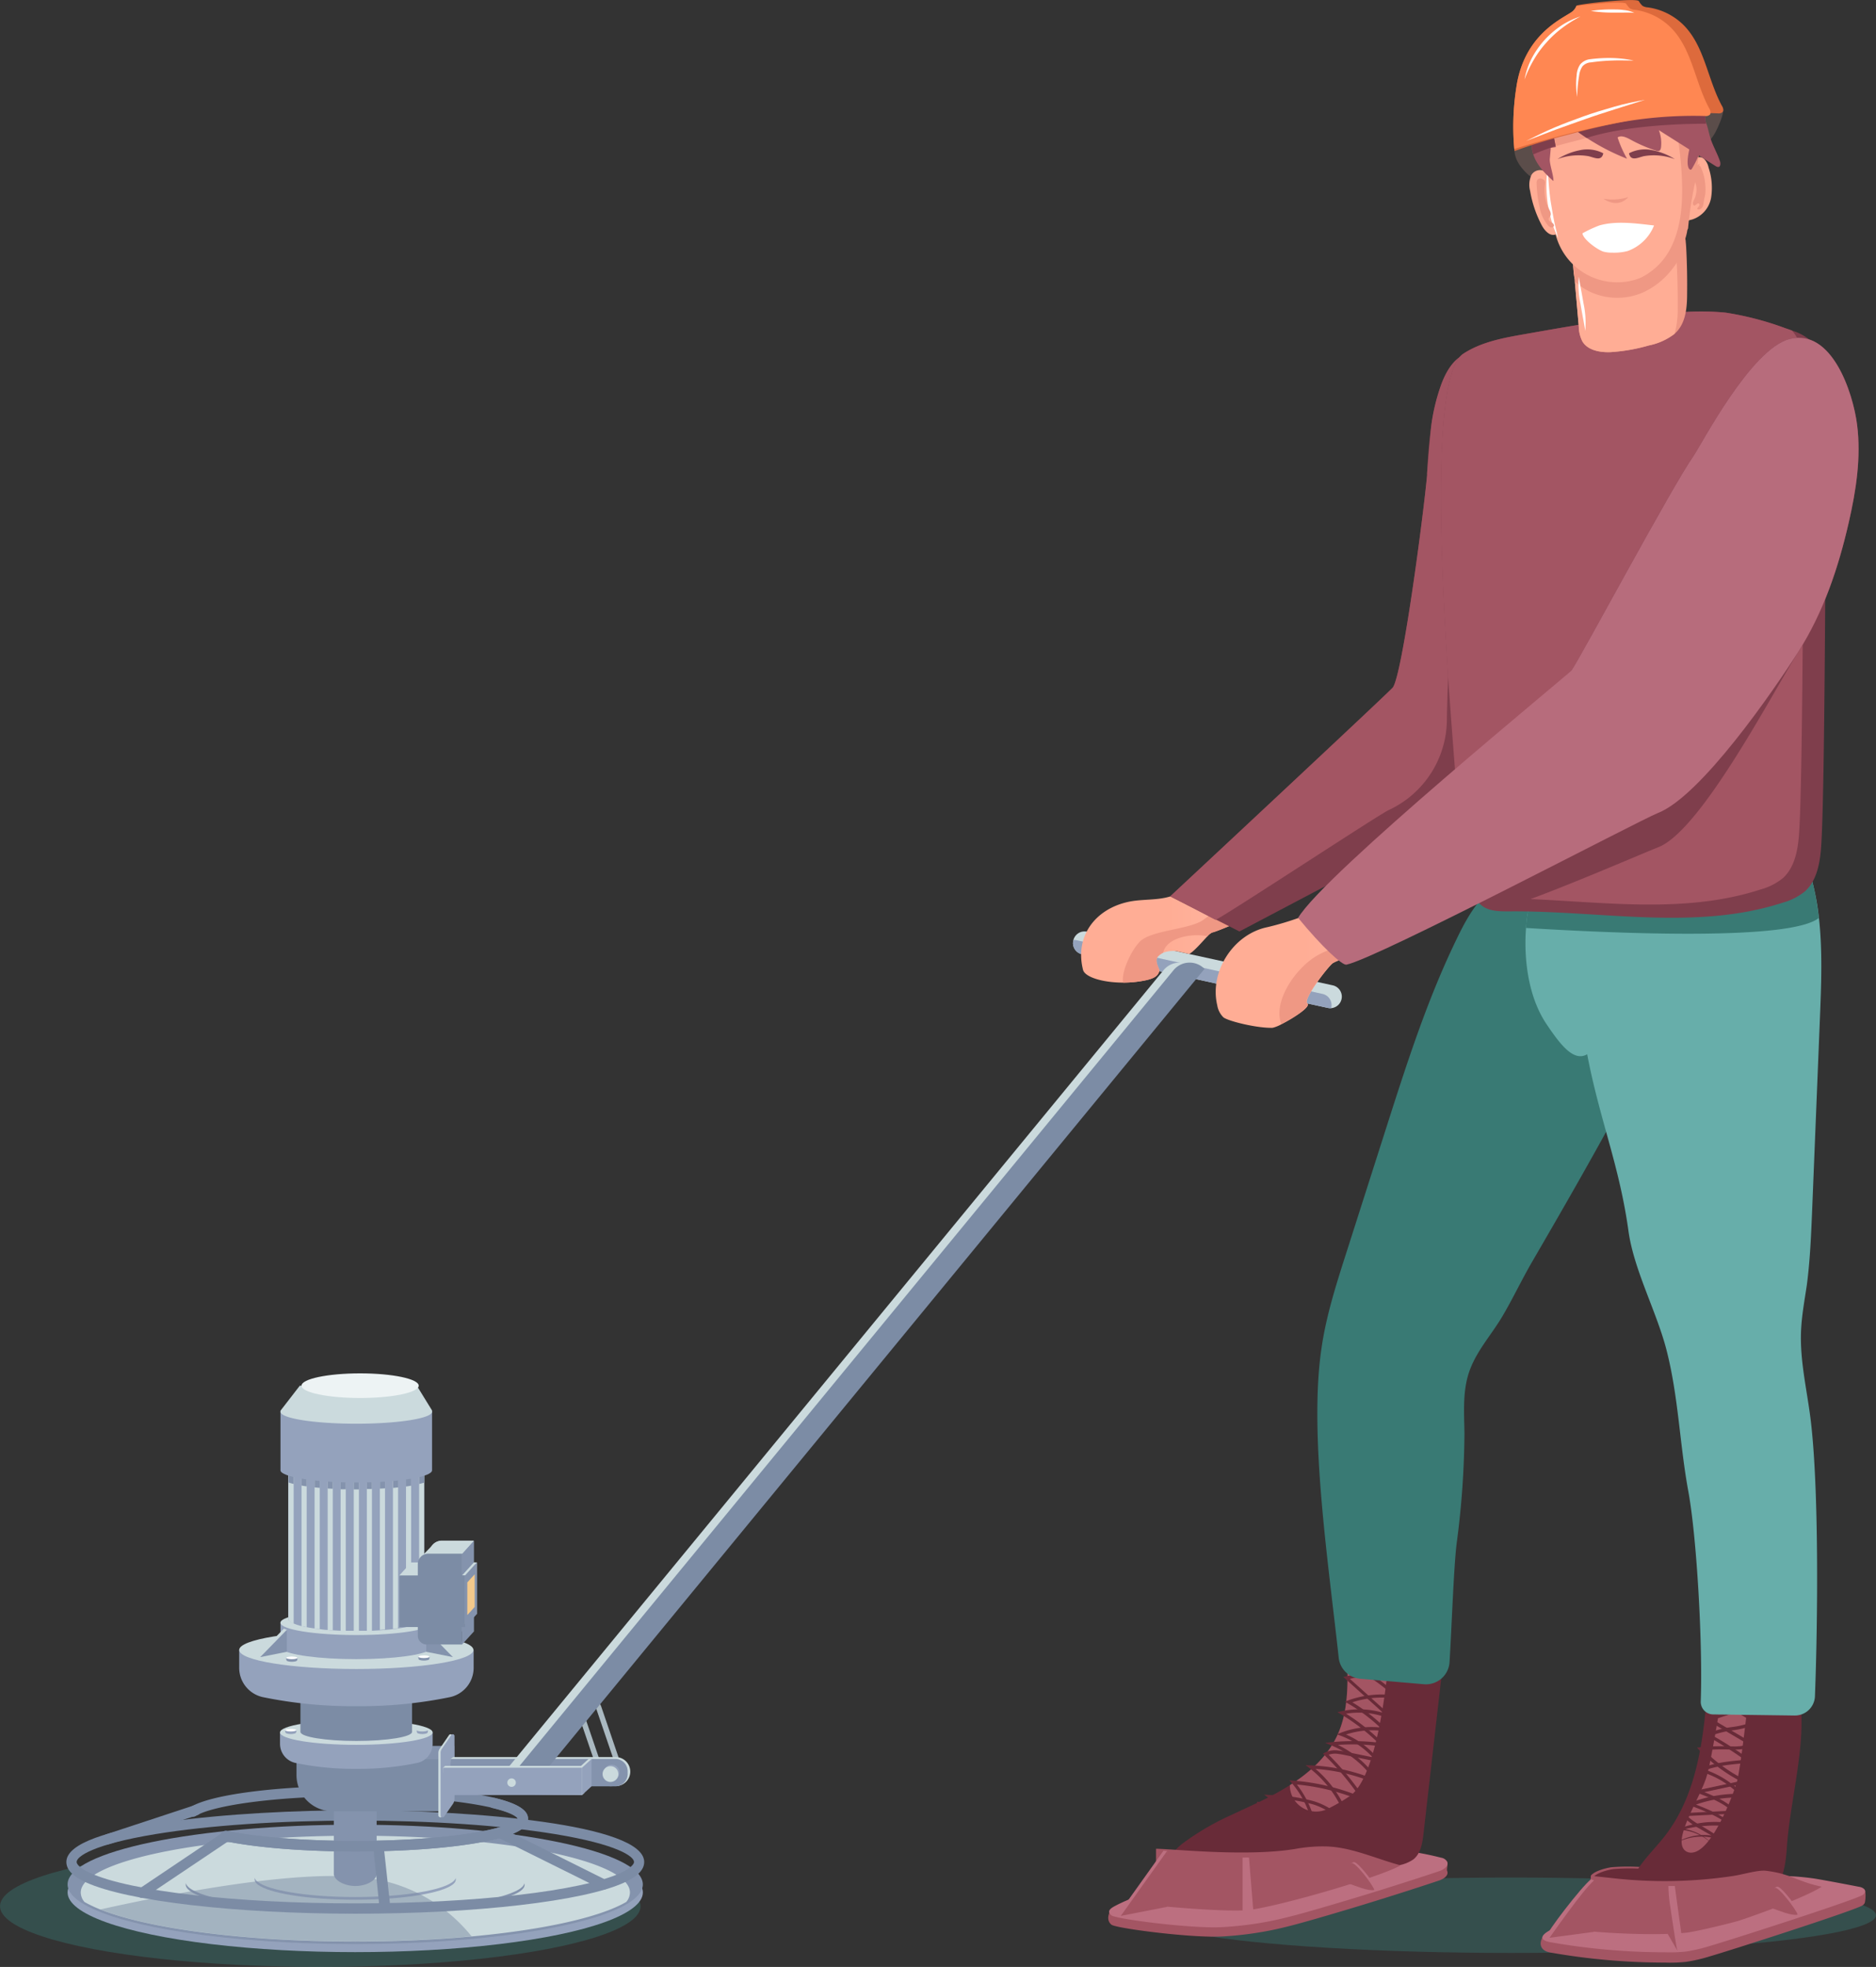 <?xml version="1.0" encoding="UTF-8"?> <svg xmlns="http://www.w3.org/2000/svg" xmlns:xlink="http://www.w3.org/1999/xlink" viewBox="0 0 396.08 415.24"><rect x="0" y="0" width="396.08" height="415.24" fill="#333333" stroke="none"/> <defs> <style>.cls-1{fill:#cbdadd;}.cls-2{fill:#94a2bc;}.cls-3{fill:url(#linear-gradient);}.cls-4{fill:#ef9884;}.cls-5{fill:#7f3e4c;}.cls-6{fill:#a35563;}.cls-10,.cls-7{fill:#397a74;}.cls-7{opacity:0.4;}.cls-8{fill:#bc6f80;}.cls-9{fill:#682b38;}.cls-11{fill:#67aeaa;}.cls-12{fill:#5b4d4a;}.cls-13{fill:#ffad95;}.cls-14{fill:#fff;}.cls-15{fill:#dd6a3c;}.cls-16{fill:#ff8752;}.cls-17{fill:url(#linear-gradient-2);}.cls-18{fill:#b76c7c;}.cls-19{fill:#8493ad;}.cls-20,.cls-21{fill:#7c8ca5;}.cls-20{opacity:0.5;}.cls-22{fill:#edf3f4;}.cls-23{fill:#f3c98b;}.cls-24{fill:none;stroke:#aab9c1;stroke-miterlimit:10;stroke-width:1.14px;}</style> <linearGradient id="linear-gradient" x1="-4549.77" y1="177.69" x2="-4469.52" y2="177.69" gradientTransform="matrix(-1, 0, 0, 1, -4241.26, 0)" gradientUnits="userSpaceOnUse"> <stop offset="0.09" stop-color="#ffc9bd"></stop> <stop offset="0.77" stop-color="#ffad95"></stop> </linearGradient> <linearGradient id="linear-gradient-2" x1="-4578.94" y1="185.14" x2="-4497.9" y2="185.14" xlink:href="#linear-gradient"></linearGradient> </defs> <g id="Layer_2" data-name="Layer 2"> <g id="Layer_1-2" data-name="Layer 1"> <path class="cls-1" d="M226.54,199.08a2.43,2.43,0,0,0,1.92,2.38l51.88,11.32a2.29,2.29,0,0,0,.73.05,2.44,2.44,0,0,0,2.17-1.91,2.39,2.39,0,0,0,.06-.53,2.45,2.45,0,0,0-1.92-2.38L229.5,196.69a2.42,2.42,0,0,0-2.87,1.76.45.45,0,0,0,0,.11A2.37,2.37,0,0,0,226.54,199.08Z"></path> <path class="cls-2" d="M226.54,199.08a2.43,2.43,0,0,0,1.92,2.38l51.88,11.32a2.29,2.29,0,0,0,.73.05l0-.11a2.37,2.37,0,0,0,.06-.52,2.43,2.43,0,0,0-1.92-2.38L227.35,198.5a2.21,2.21,0,0,0-.72-.05.45.45,0,0,0,0,.11A2.37,2.37,0,0,0,226.54,199.08Z"></path> <path class="cls-3" d="M228.66,204.74c.38,1.52,4.1,2.7,8.47,2.7a23.38,23.38,0,0,0,4.52-.44c2.32-.46,2.84-1.12,3.13-2,.13-.41-1.22-2.16-.25-3.12a3.6,3.6,0,0,1,1.05-.75,5.79,5.79,0,0,1,3.06-.28l2.44.54c1.08-.59,2.74-2.58,3.84-3.72a3.14,3.14,0,0,1,1-.81c2-.36,23.8-10.14,39.13-17.68,6-2.94,11-5.54,13.47-7.11-1.86-9.32-8.36-16.93-14.62-24.08-1.12-1.28-18.9,16.2-20.43,17.92-3,3.34-24,22.59-26.37,23.33-2.81.87-5.85.53-8.74,1.12C231.22,191.85,226.87,197.67,228.66,204.74Z"></path> <path class="cls-4" d="M237.13,207.44a23.38,23.38,0,0,0,4.52-.44c2.32-.46,2.84-1.12,3.13-2,.13-.41-1.22-2.16-.25-3.12a3.6,3.6,0,0,1,1.05-.75c.72-3.41,6.59-4.15,9.34-3.46a3.14,3.14,0,0,1,1-.81c2-.36,23.8-10.14,39.13-17.68l-7.6-7.21s-30.48,20-33.3,22.15-11.07,2.17-13.53,4.7C238.78,200.72,236.67,205.31,237.13,207.44Z"></path> <path class="cls-5" d="M322.84,166.93c-2.86,2.71-31.65,14.15-31.65,14.15l-29.51,15.56-14.59-7.38s46.44-43.3,47-44.1c2-2.92,6.32-35.32,7.21-44.77a.9.9,0,0,0,0-.18s0-.09,0-.14a.61.61,0,0,0,0-.14c.1-1.56.24-5.38.83-9.6v0a41.94,41.94,0,0,1,2.31-9.52c1-2.52,2.35-4.58,4.15-5.62A5.89,5.89,0,0,1,310,74.6c8.88-2.28,13.37,11.13,14.25,18.12S343.69,147.21,322.84,166.93Z"></path> <path class="cls-6" d="M305.48,152.08A21.18,21.18,0,0,1,293.22,171c-2.18,1-34.55,22.34-36.59,23.19l-9.54-5s46.44-43.3,47-44.1c2-2.92,6.32-35.32,7.21-44.77a.9.9,0,0,0,0-.18s0-.09,0-.14a.61.61,0,0,0,0-.14c.12-1.37.4-5.1.83-9.6v0a41.94,41.94,0,0,1,2.31-9.52c1-2.52,2.35-4.58,4.15-5.62a18.33,18.33,0,0,1,.46,2.3C309.77,82.78,305.74,131.68,305.48,152.08Z"></path> <ellipse class="cls-7" cx="319.06" cy="404.32" rx="77.02" ry="7.96"></ellipse> <path class="cls-6" d="M268.69,407.43c3.16-.66,6.28-1.54,9.38-2.43q12.94-3.74,25.75-8c.94-.31,2.1-1.06,1.73-2-.2-.51.36-1.73-.17-1.88-7.65-2.12-16.88-1.29-24.77-.43a167.51,167.51,0,0,0-23.31,4.75c-4.26,1.1-8.51,2.23-12.73,3.44-2.95.85-6.72.44-9.44,1.88-.93.5-1.79,2.49-.47,3.56,1,.78,17.06,2.86,23.45,2.48A72.49,72.49,0,0,0,268.69,407.43Z"></path> <path class="cls-8" d="M268.69,405.46c3.16-.66,6.28-1.53,9.38-2.43q12.94-3.73,25.75-8c.94-.31,2.1-1.06,1.73-2a1.81,1.81,0,0,0-1.32-.86,62.58,62.58,0,0,0-23.62-1.44,164.65,164.65,0,0,0-23.31,4.75c-4.26,1.1-8.51,2.23-12.73,3.44a44,44,0,0,0-8.63,3.17c-.93.5-2.6,1.19-1.28,2.26,1,.79,17.06,2.86,23.45,2.48A72.49,72.49,0,0,0,268.69,405.46Z"></path> <path class="cls-6" d="M347.38,394.22a.43.43,0,0,1,.25.1.42.42,0,0,1,.09.27c0,.71-2.64,1.55-2.61,2.26a3.53,3.53,0,0,1-.69,2.71,3.34,3.34,0,0,1-1.87.72,8,8,0,0,1-2.76,0c-1.52-.33-3.39-2.28-3.92-4.32.81-1,3.19-1.61,4.36-1.77A41.65,41.65,0,0,1,347.38,394.22Z"></path> <path class="cls-9" d="M347.83,394.61a.38.38,0,0,1,.26.1.45.45,0,0,1,.08.26c.06.71-2.63,1.56-2.6,2.27a3.51,3.51,0,0,1-.69,2.7,3.27,3.27,0,0,1-1.87.72,7.81,7.81,0,0,1-2.77,0c-1.51-.32-3.39-2.28-3.91-4.32.81-1,3.18-1.61,4.35-1.77A40.65,40.65,0,0,1,347.83,394.61Z"></path> <path class="cls-9" d="M345.82,405.86c2.24,2.06,5.67,2,8.69,1.65,5.81-.73,7.09-.6,12.49-2.85,2.76-1.15,5.55-2.57,7.38-5,2.06-2.66,2.66-6.15,2.87-9.52.57-8.79,3.42-19.23,3.08-28a133.41,133.41,0,0,1,.38-15.35H361.19q-.24,3.81-.53,7.61c-.88,11.66-2,24.07-9.23,33.28-2.17,2.79-4.86,5.21-6.45,8.36S343.23,403.47,345.82,405.86Z"></path> <path class="cls-6" d="M355.27,390a1.86,1.86,0,0,0,1.65,1.11c4.69.27,9.64-14,9.92-15.41,1.33-6.93,1.85-15.14,3.5-25.12.19-1.08-.35-2,.67-2.48.33-.18,2.23-.53,2.22-1.26H362.87a3.39,3.39,0,0,0,0,.78,10.57,10.57,0,0,0,.56,1.93c.84,2.68.48,5.58.06,8.36q-1,6.51-2.23,13c-.26,1.35-.54,2.69-.91,4C359.08,379.29,353.9,387,355.27,390Z"></path> <path class="cls-9" d="M362,389.81a10.49,10.49,0,0,0-7.18-3.5l-1-.05.95-.34a23.39,23.39,0,0,1,5.36-1.21,22.1,22.1,0,0,1,5.51.2l-.27.6c-2.41-2-5.41-3.17-8.37-4.31l-.83-.31.82-.33a27.08,27.08,0,0,1,10.9-1.85l-.27.58A18.75,18.75,0,0,0,359,374l-.95-.28.91-.37c3.31-1.36,6.88-1.63,10.34-1.89l-.18.62a77.79,77.79,0,0,0-8.62-5.52l-.59-.33.61-.28a20.29,20.29,0,0,1,5.16-1.36,17.84,17.84,0,0,0,5-1.35l0,.6-9.15-5.42-.56-.33.59-.27a18.65,18.65,0,0,1,5.29-1.84c.94-.13,1.87-.13,2.76-.19a5.13,5.13,0,0,0,2.49-.68l.06.48a75.24,75.24,0,0,1-10.09-5,73.32,73.32,0,0,0,10.28,4.51l.49.17-.43.31a5.75,5.75,0,0,1-2.74.9c-.93.11-1.85.09-2.73.2a18.16,18.16,0,0,0-5.09,1.78l0-.61,9.14,5.42.55.33-.57.28a18.91,18.91,0,0,1-5.14,1.41,20.24,20.24,0,0,0-5,1.3l0-.61a78.21,78.21,0,0,1,8.7,5.56l.74.55-.92.07c-3.46.26-7,.54-10.13,1.84l0-.64a19.43,19.43,0,0,1,8.9,5.52l.55.6-.82,0a26.42,26.42,0,0,0-10.62,1.8v-.64c3,1.14,6,2.32,8.57,4.42l1,.81-1.24-.2a24,24,0,0,0-5.35-.22,22.67,22.67,0,0,0-5.29.93l-.05-.39A10.67,10.67,0,0,1,362,389.81Z"></path> <path class="cls-9" d="M372.27,350.2q-4.92,2.07-9.67,4.53l0-.46c1.38.85,2.78,1.68,4.14,2.57l4.09,2.66.6.39-.68.22-4.8,1.57-2.4.78-1.2.39c-.41.11-.77.3-.75.4l-.16-.34,8.33,4.9.42.25-.37.31a4.48,4.48,0,0,1-2.7.95c-.94.07-1.84,0-2.73,0a45.33,45.33,0,0,0-5.34.22l.22-.58a32.13,32.13,0,0,0,9.35,6.87l.91.43-1,.21-9.79,2.1,0-.65a40.31,40.31,0,0,1,4.13,1.76,14.19,14.19,0,0,1,3.72,2.63l.53.55-.75,0-11,.56.26-.58a14.63,14.63,0,0,0,3.62,2.63c1.32.78,2.61,1.62,3.91,2.43l2.2,1.36-2.42-.89a11.11,11.11,0,0,0-10.15,1.42,11.37,11.37,0,0,1,10.32-1.92l-.22.48c-1.33-.76-2.68-1.49-4-2.28a16.18,16.18,0,0,1-3.78-2.77l-.48-.53.73,0,11-.56-.21.59c-2-2.08-4.85-3.18-7.6-4.24l-1.08-.42,1.13-.24,9.78-2.1-.07.64a32.53,32.53,0,0,1-9.57-7l-.47-.51.69-.07a44.74,44.74,0,0,1,5.43-.21c.91,0,1.8.09,2.66,0a3.91,3.91,0,0,0,2.3-.79l.05.55-8.33-4.89-.2-.12,0-.22a1,1,0,0,1,.57-.73,3.69,3.69,0,0,1,.64-.24l1.2-.4,2.4-.78,4.8-1.56-.08.61-4.09-2.64c-1.37-.87-2.7-1.81-4.05-2.72l-.39-.27.42-.19Q367.25,352,372.27,350.2Z"></path> <path class="cls-9" d="M246.13,398.22c1.33,2.22,4.29,2.68,6.88,2.78,14.46.53,28.67-3.39,42.61-7.28a7.78,7.78,0,0,0,2.79-1.19c1.58-1.26,1.92-3.48,2.14-5.47l5.4-47.28-11.86-1.67-10.92-1.55a131,131,0,0,1,1.32,17.11c0,4.19-.29,8.48-2,12.32-2.75,6.26-8.76,10.43-14.85,13.53-2.46,1.25-5,2.37-7.49,3.56a54.87,54.87,0,0,0-10.52,6.13C246.88,391.4,244.3,395.19,246.13,398.22Z"></path> <path class="cls-6" d="M272.28,376.9c4.34-2.76,8.19-6.26,10.23-10.91,1.69-3.84,2-8.13,2-12.32a131,131,0,0,0-1.32-17.11l10.92,1.55c-.43,9.25-2.26,36.38-9.14,41.07a40.45,40.45,0,0,1-4.64,2.68,5.54,5.54,0,0,1-8-5Z"></path> <path class="cls-9" d="M296.36,340.07a71,71,0,0,1-12,7l0-.41,5.45,2.79c1.81.92,3.6,1.91,5.4,2.86l1,.55-1.17.1a84.07,84.07,0,0,0-10.71,1.59l.15-.6,9.22,8.3,1.47,1.33-1.84-.76a17,17,0,0,0-10-.88l.1-.63a43.21,43.21,0,0,1,8.66,6.81l.71.72-1-.14a44.48,44.48,0,0,0-10.63-.22l.1-.66a21.51,21.51,0,0,1,9.92,8.33l.6.95-1-.45a39.2,39.2,0,0,0-14.1-3.28l.23-.61a23.83,23.83,0,0,1,8.5,13l.29,1.16-.86-.83a33.94,33.94,0,0,0-3.5-3.09,14.33,14.33,0,0,0-4.09-2.07,36.32,36.32,0,0,0-9.21-1.31l.21-.62a28.36,28.36,0,0,1,4.4,3.51,10.19,10.19,0,0,1,2.82,4.9l.14.68-.52-.44a24.08,24.08,0,0,0-13.3-5.55,24.31,24.31,0,0,1,13.6,5.18l-.39.24a9.51,9.51,0,0,0-2.82-4.55,33.58,33.58,0,0,0-4.32-3.41l-1-.69,1.21.07a36.73,36.73,0,0,1,9.4,1.34,14.77,14.77,0,0,1,4.28,2.17,32.44,32.44,0,0,1,3.56,3.15l-.57.32a23.11,23.11,0,0,0-8.25-12.63l-.86-.66,1.08.05a39.74,39.74,0,0,1,14.35,3.33l-.43.5a20.8,20.8,0,0,0-9.6-8.06l-1.27-.53,1.37-.13a44.8,44.8,0,0,1,10.79.22l-.3.58a42.82,42.82,0,0,0-8.52-6.7l-.74-.45.84-.18a17.63,17.63,0,0,1,10.45.91l-.37.57-9.19-8.28-.5-.45.65-.14a85.5,85.5,0,0,1,10.8-1.61l-.13.65c-1.8-1-3.61-1.9-5.39-2.89l-5.36-3-.41-.23.43-.18A69.71,69.71,0,0,0,296.36,340.07Z"></path> <path class="cls-9" d="M283.4,338.45q6.24,3.18,12.16,6.95l.43.27-.48.19c-1.9.75-3.77,1.59-5.63,2.42s-3.71,1.73-5.52,2.67v-.6c3.8,2.2,7.69,4.46,10.82,7.68l.72.74-1-.16a20.19,20.19,0,0,0-10.07,1l.05-.62a37.59,37.59,0,0,1,7.68,5.89l.74.74-1-.15a17.63,17.63,0,0,0-8.95,1v-.64a18.06,18.06,0,0,1,7.64,5.49l.61.75-.94-.2-5.42-1.1c-.9-.17-1.81-.4-2.68-.5a4.17,4.17,0,0,0-2.49.35l.07-.55a57.76,57.76,0,0,1,8,9.69l.63.95-1.05-.45A46.51,46.51,0,0,0,273,376.66l.29-.56a20.52,20.52,0,0,1,4.61,10l.16.95-.73-.64a24.77,24.77,0,0,0-5.46-3.7,22.19,22.19,0,0,0-6.33-2l.17-.19,1.71,8.32-2-8.25-.05-.22.22,0a22.16,22.16,0,0,1,6.52,1.78,20.36,20.36,0,0,1,5.7,3.69l-.57.31a19.87,19.87,0,0,0-4.47-9.69l-.53-.62.82.06A47,47,0,0,1,288,379.6l-.42.51a57.29,57.29,0,0,0-7.93-9.57l-.34-.33.41-.22a4.73,4.73,0,0,1,2.89-.43c1,.11,1.84.33,2.75.51l5.41,1.1-.33.55a17.47,17.47,0,0,0-7.35-5.28l-.84-.31.83-.33a18.24,18.24,0,0,1,9.31-1l-.3.58a35.83,35.83,0,0,0-7.53-5.78l-.64-.37.69-.25a20.77,20.77,0,0,1,10.42-1l-.3.58c-3-3.14-6.86-5.37-10.66-7.56l-.54-.32.55-.29c1.82-.95,3.68-1.84,5.55-2.7s3.8-1.57,5.73-2.27l-.05.46Q289.52,341.87,283.4,338.45Z"></path> <path class="cls-10" d="M317.13,278c-2.65,4.44-6.17,8-7.4,13.19-.88,3.72-.59,7.6-.54,11.42A183.29,183.29,0,0,1,307.52,326c-.62,5.44-1,17.05-1.48,24.94a5,5,0,0,1-5.38,4.62l-13.52-1.17a5,5,0,0,1-4.5-4.42c-2.09-19.57-6.34-47.09-3.64-65.29,1-7,3.19-13.76,5.34-20.49l8.19-25.64c4.3-13.46,8.61-27,14.72-39.71,1.9-4,4-8,7.32-10.89,8.91-8,23.3-5.73,33.47.62a13,13,0,0,1,4.5,4.06,12.47,12.47,0,0,1,1.36,6.64c-.16,12.11-6,23.36-11.71,34-6,11.13-12.3,22.08-18.65,33C321.29,270.12,319.4,274.18,317.13,278Z"></path> <path class="cls-11" d="M380.25,281.1c-.25,6.32,1.31,12.55,2.06,18.84,1.71,14.28,1.51,41.64.88,58.14a4.23,4.23,0,0,1-4.29,4.08l-17.19-.23a2.66,2.66,0,0,1-2.63-2.76c.44-11.88-.82-34.46-2.61-44.26-1.85-10-2.07-19.9-4.59-29.79-2.05-8.09-6.92-17-8.06-25.23-1.93-13.95-6.09-23.49-8.72-37.33-2.88,1.72-5.79-2.21-8.58-6.35-4.07-6.06-4.79-14.32-4.33-20.31a23.06,23.06,0,0,1,1.4-6.9c1-2.26,8.1-6.3,13.51-9,2.47-1.25,4.6-2.23,5.66-2.64a65.19,65.19,0,0,1,26.84-4.24,15.49,15.49,0,0,1,5.45,1.06c3.35,1.51,5.33,4.94,6.57,8.46.15.44.29.87.42,1.31a55,55,0,0,1,2,9.89c.76,6.88.49,13.93.21,20.87l-1.65,40.73c-.22,5.29-.43,10.58-1.12,15.82C381,274.51,380.38,277.78,380.25,281.1Z"></path> <path class="cls-10" d="M384,193.8c-6,4.74-40.79,3.39-61.81,2.1a23.06,23.06,0,0,1,1.4-6.9c1-2.26,8.1-6.3,13.51-9a183.06,183.06,0,0,1,32.6-.92,28.44,28.44,0,0,1,11.92,3.56c.15.44.29.87.42,1.31A55,55,0,0,1,384,193.8Z"></path> <path class="cls-5" d="M385.66,90.06c-.27,3.19-.22,78.24-1.22,89.43-.28,3.16-1,6.53-3.33,8.66a12.82,12.82,0,0,1-4.72,2.41c-18.43,6-38.43,1.65-57.82,1.84-1.78,0-3.68,0-5.21-.87a5.66,5.66,0,0,1-1.91-2,13.64,13.64,0,0,1-1.35-3.39c-1.56-5.67-2-11.57-2.4-17.43-1.3-18.19-7.79-88.14,1.28-94.06,3.82-2.49,8.46-3.34,13-4.13C332.57,68.66,343.23,66.78,354,66a53.91,53.91,0,0,1,10.32,0A64.85,64.85,0,0,1,377,69.31c.45.15.9.3,1.34.47a11.14,11.14,0,0,1,4.5,2.63c2.09,2.24,2.43,5.54,2.65,8.6A58.22,58.22,0,0,1,385.66,90.06Z"></path> <path class="cls-6" d="M381,87.27c-.28,3.19-.22,78.23-1.22,89.43-.28,3.16-1,6.53-3.33,8.66a12.82,12.82,0,0,1-4.72,2.41c-18.43,6-38.43,1.65-57.82,1.84-.82,0-1.67,0-2.49-.06a13.64,13.64,0,0,1-1.35-3.39c-1.56-5.67-2-11.57-2.4-17.43-1.3-18.19-7.79-88.14,1.28-94.06,3.82-2.49,8.46-3.34,13-4.13C332.57,68.66,343.23,66.78,354,66a53.91,53.91,0,0,1,10.32,0A64.85,64.85,0,0,1,377,69.31c.45.15.9.3,1.34.47,2,2.22,2.3,5.45,2.52,8.43A58.32,58.32,0,0,1,381,87.27Z"></path> <path class="cls-12" d="M331,41a24.71,24.71,0,0,0,11.8-1.88c3.76-1.44,7.31-3.37,11-5a24.6,24.6,0,0,0,5.68-3,10.59,10.59,0,0,0,2.62-3.07c.53-.93,1.75-3.66,1.7-4.73,0-.65-1.06.39-1.29-.21A16.33,16.33,0,0,0,347.3,12.85c-5.5.12-10.55,3.07-14.75,6.62-2.48,2.1-4.75,4.43-7.08,6.68-1.41,1.35-5.07,2.33-5.58,4.31C318.53,35.77,327.09,40.54,331,41Z"></path> <path class="cls-4" d="M356.2,62c0,2.79-.25,5.83-2.09,7.92a7.4,7.4,0,0,1-.56.56,13.13,13.13,0,0,1-5.42,2.45A37.47,37.47,0,0,1,340,74.34c-2.23.08-4.81-.38-5.93-2.3a7.26,7.26,0,0,1-.74-3.06c-.27-3.15-.56-6.32-.83-9.47,0-.28,0-.55-.08-.83a22.69,22.69,0,0,1-.29-4.1,4,4,0,0,1,.69-2,12,12,0,0,1,2.75-2.15c1.15-.88,2.15-1.92,3.35-2.73a16.86,16.86,0,0,1,8.47-2.89c2.82-.17,6,.6,7.48,3a7.45,7.45,0,0,1,1,2.95c.09.65.13,1.31.16,2Q356.26,57.36,356.2,62Z"></path> <path class="cls-13" d="M354.21,65.16a18.51,18.51,0,0,1-.66,5.31,13.13,13.13,0,0,1-5.42,2.45A37.47,37.47,0,0,1,340,74.34c-2.23.08-4.81-.38-5.93-2.3a7.26,7.26,0,0,1-.74-3.06c-.27-3.15-.56-6.32-.83-9.47,0-.28,0-.55-.08-.83a22.69,22.69,0,0,1-.29-4.1c.49-.34,1-.63,1.45-1,1.14-.88,2.15-1.92,3.34-2.73a17,17,0,0,1,8.48-2.9c2.81-.17,6,.6,7.47,3a7.51,7.51,0,0,1,1,3c.08.65.13,1.31.16,2C354.18,59,354.24,62.07,354.21,65.16Z"></path> <path class="cls-4" d="M355.86,50.76a.77.77,0,0,1,0,.15,13.09,13.09,0,0,1-2.7,5.75,16.51,16.51,0,0,1-6.09,5,13.63,13.63,0,0,1-11.38-.07,13.19,13.19,0,0,1-3.15-2.12c0-.28,0-.55-.08-.83-.17-1.89-.81-4.41.4-6.09a11.84,11.84,0,0,1,2.76-2.15c1.14-.88,2.15-1.92,3.34-2.73a17,17,0,0,1,8.47-2.9c2.82-.16,6,.61,7.48,3A7.29,7.29,0,0,1,355.86,50.76Z"></path> <path class="cls-13" d="M323.33,36.94a5,5,0,0,0-.28,3.35,24.13,24.13,0,0,0,2.46,7.27c.6,1.13,1.73,2.39,2.93,1.94a13.42,13.42,0,0,0,18.61,8.87,16.51,16.51,0,0,0,6.09-5,13.09,13.09,0,0,0,2.7-5.75,1.72,1.72,0,0,1,.21-.71c.26-.38.77-.45,1.22-.57a5.9,5.9,0,0,0,4-4.63,13.61,13.61,0,0,0-.54-6.35,3.65,3.65,0,0,0-.88-1.74A1.32,1.32,0,0,0,358,33.5a26.32,26.32,0,0,0-.11-8.81,10.49,10.49,0,0,0-2-4.91c-1.69-2.05-4.41-2.89-7-3.49-4-.93-8.3-1.52-11.92.33a30,30,0,0,0-9.43,8.54c-2.12,3.06-1.44,7.47-1.41,11A2.11,2.11,0,0,0,323.33,36.94Z"></path> <path class="cls-4" d="M340.81,60.87a13.57,13.57,0,0,0,6.59-1.18,16.48,16.48,0,0,0,6.08-5,13,13,0,0,0,2.71-5.75,1.77,1.77,0,0,1,.21-.71,78.64,78.64,0,0,1,2.45-13.64.84.84,0,0,0-.46.27,26.32,26.32,0,0,0-.11-8.81,10.79,10.79,0,0,0-2-4.91,9,9,0,0,0-3.83-2.57c.89,5.26,4.11,19.54,2,28.91S346.55,59,340.81,60.87Z"></path> <path class="cls-14" d="M326.78,35.46c.07,1.26.13,2.51.24,3.75s.23,2.49.44,3.71.4,2.46.65,3.68.56,2.43.86,3.66a22.23,22.23,0,0,1-1.37-3.53,31.06,31.06,0,0,1-.82-3.71,29.9,29.9,0,0,1-.28-3.78A21.72,21.72,0,0,1,326.78,35.46Z"></path> <path class="cls-4" d="M356.93,35.46a22.75,22.75,0,0,1,.29,3.78,31.9,31.9,0,0,1-.29,3.78,31.06,31.06,0,0,1-.82,3.71,22.23,22.23,0,0,1-1.37,3.53c.3-1.23.6-2.44.86-3.66s.5-2.44.65-3.68.33-2.46.44-3.71S356.86,36.72,356.93,35.46Z"></path> <path class="cls-4" d="M326.26,30.35a6.28,6.28,0,0,0,.26,1.14c1.48-.65,7-1.91,8.67-2.45-.14-.71-.29-1.41-.42-2.12-.25-1.23-.45-2.66.36-3.63.48-.57,1.24-.86,1.71-1.45a2.07,2.07,0,0,0-.43-2.85c-.23-.16-.5-.29-.6-.55s.13-.69.39-.94a2.73,2.73,0,0,1,.37-.32c-.42,0-.82.06-1.24.12a19.18,19.18,0,0,0-3.08.74c-.46,1.44-.88,2.91-1.25,4.38C330.4,24.77,326,27.92,326.26,30.35Z"></path> <path class="cls-6" d="M330.31,25.54A37.41,37.41,0,0,0,335,29.12c.38.25.77.49,1.15.72a46,46,0,0,0,7.37,3.67,24.3,24.3,0,0,1-2-4.5c.81-.52,1.86,0,2.71.45a29.88,29.88,0,0,0,5.45,2.35,1,1,0,0,0,.58.05c.3-.11.41-.49.44-.82a7.59,7.59,0,0,0-.47-3.56L362.12,35c.26.17.58.34.85.2s.31-.71.19-1.1c-.58-1.75-1.56-3.35-2.09-5.11-.29-.94-.45-1.93-.79-2.86l0-.05a10.69,10.69,0,0,0-1.45-2.54,18.75,18.75,0,0,0-27.26-3.12C329.63,22,328.1,23.54,330.31,25.54Z"></path> <path class="cls-6" d="M323.46,31.46a6.48,6.48,0,0,0,.26,1.14c.71,2.23,2.57,4.15,4.25,5.62.09-1.09-.86-3.6-.76-4.69l.21-2.32,1.06-.15c0-.08,0-.16-.05-.24-.13-.71-.28-1.41-.41-2.12-.25-1.24-.45-2.67.36-3.64.48-.57,1.24-.86,1.7-1.45a2.06,2.06,0,0,0-.43-2.84c-.22-.16-.5-.29-.59-.55s.13-.7.39-.95l.36-.32c2.48-2.05,6.12-2,9.36-2.41,1.55-.2,3.08-.55,4.64-.6a25.37,25.37,0,0,1,5.55.67,20,20,0,0,1,6.76,2.19,2.75,2.75,0,0,1,.82.7,3,3,0,0,1,.41,1.25,20.41,20.41,0,0,1,.49,5.66c-.2,2.1-2.13,7-1.35,9,.09.22.3.49.54.4a.52.52,0,0,0,.18-.18,21.76,21.76,0,0,0,2.92-8.47,25.9,25.9,0,0,0-.74-6.06A20.79,20.79,0,0,0,357.82,16a14,14,0,0,0-6.64-6.18,25.63,25.63,0,0,0-8.93-2.19,22.26,22.26,0,0,0-7.1.34,11.05,11.05,0,0,0-6,3.58,16,16,0,0,0-2.33,4.52c-.46,1.24-.89,2.48-1.29,3.74-.46,1.45-.88,2.91-1.25,4.39A19.8,19.8,0,0,0,323.46,31.46Z"></path> <path class="cls-5" d="M330.31,25.54A37.41,37.41,0,0,0,335,29.12c7.74-2.5,18.95-3,25.22-3-.34-.91,0-2-.57-2.8-3.45-4.65-10-7.31-15.82-7.35a19.09,19.09,0,0,0-12.32,4.49C329.63,22,328.1,23.54,330.31,25.54Z"></path> <path class="cls-5" d="M323.46,31.46a6.48,6.48,0,0,0,.26,1.14c1.48-.65,3.07-1.24,4.71-1.78-.13-.71-.28-1.41-.41-2.12-.25-1.24-.45-2.67.36-3.64.48-.57,1.24-.86,1.7-1.45a2.06,2.06,0,0,0-.43-2.84c-.22-.16-.5-.29-.59-.55s.13-.7.39-.95l.36-.32c-.41,0-.82.07-1.23.13a17.93,17.93,0,0,0-3.08.73c-.46,1.45-.88,2.91-1.25,4.39A19.8,19.8,0,0,0,323.46,31.46Z"></path> <path class="cls-15" d="M363.69,23.66a1.27,1.27,0,0,1-1,.27l-1.53-.05A92,92,0,0,0,341.23,26l-1.84.39c-2.9.64-5.77,1.36-8.63,2.13a111.81,111.81,0,0,0-11,3.37c0-.13,0-.26-.05-.39a53.51,53.51,0,0,1,.44-13.06c1.74-11.9,10.83-14.89,12-16.15a2.85,2.85,0,0,0,.67-1s0,0,0-.06c.11-.35,12.53-1.75,13.18-1a4.61,4.61,0,0,0,.78,1,2.48,2.48,0,0,0,1.14.33,13.29,13.29,0,0,1,7.6,3.8c4.4,4.49,5,11.4,8,16.93C363.78,22.7,364,23.28,363.69,23.66Z"></path> <path class="cls-16" d="M361.14,23.88a.56.56,0,0,1-.15.34,1.25,1.25,0,0,1-1,.27,87.84,87.84,0,0,0-20.58,1.86l-.86.17c-3.51.73-7,1.59-10.47,2.52-2.43.65-5.53,1.49-8.37,2.42a53.51,53.51,0,0,1,.44-13.06c1.74-11.9,10.83-14.89,12-16.15a2.85,2.85,0,0,0,.67-1c3.72-.48,10-1,10.5-.48a5.38,5.38,0,0,0,.79,1,2.51,2.51,0,0,0,1.15.32,13.21,13.21,0,0,1,7.58,3.81c4.41,4.48,5,11.39,8,16.92A1.87,1.87,0,0,1,361.14,23.88Z"></path> <path class="cls-5" d="M333.56,31.71a13.79,13.79,0,0,0-4.72,1.88,12.5,12.5,0,0,1,6.53-.62c1.28.3,2.77,1.16,3.13-.61A7.32,7.32,0,0,0,333.56,31.71Z"></path> <path class="cls-5" d="M348.87,31.71a13.79,13.79,0,0,1,4.72,1.88,12.5,12.5,0,0,0-6.53-.62c-1.27.3-2.77,1.16-3.13-.61A7.33,7.33,0,0,1,348.87,31.71Z"></path> <path class="cls-14" d="M321.87,16.79a15.69,15.69,0,0,1,1.48-4.39A18.92,18.92,0,0,1,326,8.55a19.39,19.39,0,0,1,3.52-3.07,15.86,15.86,0,0,1,4.17-2,26.52,26.52,0,0,0-3.87,2.43A22.46,22.46,0,0,0,326.48,9a21.31,21.31,0,0,0-2.67,3.66A25.13,25.13,0,0,0,321.87,16.79Z"></path> <path class="cls-14" d="M322.2,29.76c2-1,4-2,6-2.84s4.14-1.64,6.23-2.39,4.23-1.38,6.38-2,4.32-1.08,6.51-1.46l-6.36,2c-2.11.68-4.22,1.34-6.31,2.09s-4.17,1.46-6.25,2.23Z"></path> <path class="cls-14" d="M335.87,2.31A27.5,27.5,0,0,1,340.48,2c.77,0,1.53,0,2.31.12a6.59,6.59,0,0,1,2.26.6,17.41,17.41,0,0,0-2.28-.06c-.76,0-1.53,0-2.3,0A28.61,28.61,0,0,1,335.87,2.31Z"></path> <path class="cls-14" d="M333,20.47a16,16,0,0,1-.12-4.58,4.46,4.46,0,0,1,.74-2.28,3.23,3.23,0,0,1,2.18-1.12,30.77,30.77,0,0,1,4.59-.24,24.58,24.58,0,0,1,4.53.53c-1.52,0-3-.07-4.53,0a39.23,39.23,0,0,0-4.48.39,2.59,2.59,0,0,0-1.8.83,4.5,4.5,0,0,0-.71,2A26.89,26.89,0,0,0,333,20.47Z"></path> <path class="cls-14" d="M349.22,47.6A9.48,9.48,0,0,1,343.63,53a11.43,11.43,0,0,1-3.2.34,7.11,7.11,0,0,1-1.84-.2c-1.18-.32-4.31-2.53-4.49-3.88a25.49,25.49,0,0,1,3.59-1.67C341.34,46.56,345.52,47.18,349.22,47.6Z"></path> <path class="cls-6" d="M327.24,412.18a139.6,139.6,0,0,0,24.32,2.14,31.87,31.87,0,0,0,4.37-.15A33.38,33.38,0,0,0,361,413c4.16-1.19,31.11-9.85,32.26-10.78a1.09,1.09,0,0,0,.48-.62c.13-.61.32-2.65-.29-2.77-1.59-.31-4.17,1.08-5.76.77s-3.17-.61-4.77-.84c-11.57-1.66-23.34.69-34.66,3.63a143.71,143.71,0,0,0-13.77,4.19c-2.27.84-5.46.25-7.64,1.29C325.29,408.6,324.13,411.58,327.24,412.18Z"></path> <path class="cls-8" d="M327.24,410a139.6,139.6,0,0,0,24.32,2.14,31.87,31.87,0,0,0,4.37-.15,33.38,33.38,0,0,0,5.1-1.19c4.16-1.19,31.11-9.85,32.26-10.78a1.09,1.09,0,0,0,.48-.62c.13-.61-.66-1-1.27-1.08-1.59-.31-7.95-1.53-9.55-1.76-11.57-1.66-23.34.69-34.66,3.63a143.71,143.71,0,0,0-13.77,4.19q-3.4,1.26-6.69,2.82C326.24,407.92,324.13,409.37,327.24,410Z"></path> <path class="cls-6" d="M335.87,396l5.13.55a97.17,97.17,0,0,0,25-.53c2.29-.37,5.2-1.28,6.87-1.08,5.24.62,6.57,2.27,11.74,3.36-3.65,2.39-15.21,6.46-17.46,7.17-1.36.43-8.86,2.27-11,2.52-5.71.64-15.44.21-20.82-.31Z"></path> <path class="cls-6" d="M354.12,411.75l-2.05-3.53.18-10,1.45,2.92s1.64,9.19,1.43,9.71S354.12,411.75,354.12,411.75Z"></path> <path class="cls-8" d="M335.89,396.74l.65.21c0,.12-7.26,13-7.26,13s-2.81-.22-2.78-1.13S333.76,398.46,335.89,396.74Z"></path> <path class="cls-6" d="M336.54,397l-.08,10.84-9.3,1.24S334.41,398.67,336.54,397Z"></path> <path class="cls-8" d="M380,404c-.07,0-.38.19-.46.2-1.43.11-3.7-1.17-4.75-1.5.17,0-.43-3.67-.07-4.2a1.3,1.3,0,0,1,.62-.2C376.39,398.57,379.88,403.26,380,404Z"></path> <path class="cls-6" d="M379.53,404.21c-1.37.27-4.11-.95-5.21-1.3.16,0-.07-3.79.29-4.32C375.19,397.76,379.42,403.38,379.53,404.21Z"></path> <path class="cls-8" d="M355.44,411.71a9.06,9.06,0,0,1-1.32,0c-.21-.64-1.26-7.73-1.64-10.32a31.34,31.34,0,0,1-.23-3.24h1.36C353.85,400.18,355.37,410.77,355.44,411.71Z"></path> <path class="cls-6" d="M244.07,390.29v12s12.5,1.27,18.75,1c5.13-.22,28.42-6.92,32.9-9.5-5.41-1.43-10.64-4-16.24-4a31.68,31.68,0,0,0-5.91.52C263.18,392.05,247.31,390.29,244.07,390.29Z"></path> <polygon class="cls-8" points="245.64 390.71 246.4 390.77 245.7 402.41 236.63 404.46 236 404.23 245.64 390.71"></polygon> <polygon class="cls-6" points="246.4 390.77 246.4 402.55 236.63 404.46 246.4 390.77"></polygon> <path class="cls-8" d="M263.7,392.14l1.06,13.11a4.19,4.19,0,0,1-2.42.2v-13.3Z"></path> <path class="cls-8" d="M290.61,398.82c-.08,0-.39.19-.47.2-1.43.1-3.7-1.18-4.74-1.5.16,0-.44-3.67-.07-4.2a1.14,1.14,0,0,1,.61-.2C287,393.37,290.51,398.06,290.61,398.82Z"></path> <path class="cls-6" d="M290.16,399c-1.37.27-4.11-.95-5.21-1.3.17,0-.07-3.79.3-4.32C285.82,392.55,290.06,398.18,290.16,399Z"></path> <path class="cls-17" d="M257,212.24a4.59,4.59,0,0,0,1.28,2.51c.9.79,7.09,2.33,10.41,2.23a7.48,7.48,0,0,0,1.89-.77c2.48-1.26,6.31-3.71,5.45-4.38-1-.81,4.33-7.73,5.38-8.5a8.61,8.61,0,0,1,3.72-1.1,34.21,34.21,0,0,0,8.08-2.89c3-1.39,35.71-16.31,44.52-21.9a31.4,31.4,0,0,0-2.63-7.64c-2.94-6-7.52-11.35-12-16.44-1.12-1.28-18.9,16.2-20.43,17.91-3,3.35-25.66,21.59-28,22.33a63.09,63.09,0,0,1-7.07,2.13C260.39,197.19,255.3,205.14,257,212.24Z"></path> <path class="cls-4" d="M270.53,216.21c2.48-1.26,6.31-3.71,5.45-4.38-1-.81,4.33-7.73,5.38-8.5a8.61,8.61,0,0,1,3.72-1.1,34.21,34.21,0,0,0,8.08-2.89c3-1.39,35.71-16.31,44.52-21.9a31.4,31.4,0,0,0-2.63-7.64c-11.89,7.8-44.64,28.31-49.13,29.3-5.49,1.2-8.39,2.28-11.49,5.64C271.54,207.87,269.15,212.57,270.53,216.21Z"></path> <path class="cls-5" d="M357.64,96.12c-4.88,7-23.8,42.48-25.83,45.39-.56.81-26.87,23.54-32.32,32.81,3.8,4.62,10.74,12.21,14.11,15.86a4.62,4.62,0,0,0,4.82,1.27c9.07-2.9,28.42-11.32,31.69-12.59,9.1-3.53,24.39-33.1,29.63-41.35s8.4-17.65,10.58-27.17c1.55-6.77,2.64-13.75,1.77-20.64s-5.37-20.41-14.26-18.12C369.65,73.68,359.21,93.87,357.64,96.12Z"></path> <path class="cls-18" d="M357.64,96.12c-4.88,7-23.8,42.48-25.83,45.39-.56.81-52.3,43-57.74,52.26,5.14,6.24,9.33,10.07,10.21,9.88,6.79-1.46,62-30.56,65.72-32,9.1-3.53,24.5-25.9,29.74-34.15s8.4-17.65,10.58-27.17c1.55-6.77,2.64-13.75,1.77-20.64s-5.37-20.41-14.26-18.12C369.65,73.68,359.21,93.87,357.64,96.12Z"></path> <ellipse class="cls-7" cx="67.62" cy="402.42" rx="67.62" ry="12.82"></ellipse> <ellipse class="cls-2" cx="75" cy="399.51" rx="60.73" ry="12.6"></ellipse> <path class="cls-19" d="M135.72,397.81c0,1.49-1.24,2.92-3.53,4.25-8.4,4.87-30.84,8.35-57.2,8.35s-48.77-3.48-57.18-8.35c-2.29-1.32-3.54-2.76-3.54-4.25,0-7,27.18-12.6,60.72-12.6S135.72,390.85,135.72,397.81Z"></path> <path class="cls-1" d="M133,399.52a3.17,3.17,0,0,1-.78,2c-5.62,3.26-17.5,5.89-32.63,7.28-7.51.69-15.82,1.08-24.57,1.08-23.36,0-43.63-2.74-53.79-6.75a27.13,27.13,0,0,1-3.39-1.6,3.17,3.17,0,0,1-.79-2c0-6.65,26-12,58-12S133,392.87,133,399.52Z"></path> <path class="cls-19" d="M110.77,397.88c0,.71-.73,1.39-2.08,2-5,2.32-18.17,4-33.7,4s-28.73-1.67-33.69-4c-1.35-.63-2.09-1.32-2.09-2,0-3.32,16-6,35.78-6S110.77,394.56,110.77,397.88Z"></path> <path class="cls-1" d="M110.77,397.32c0,.71-.73,1.39-2.08,2-5,2.33-18.17,4-33.7,4s-28.73-1.66-33.69-4c-1.35-.63-2.09-1.31-2.09-2,0-3.33,16-6,35.78-6S110.77,394,110.77,397.32Z"></path> <path class="cls-2" d="M96.24,396.78c0,.51-.44,1-1.24,1.44-2.94,1.65-10.79,2.83-20,2.83s-17.06-1.18-20-2.83c-.8-.45-1.24-.93-1.24-1.44,0-2.35,9.51-4.26,21.24-4.26S96.24,394.43,96.24,396.78Z"></path> <path class="cls-1" d="M96.24,396.22c0,.5-.44,1-1.24,1.43-2.94,1.65-10.79,2.83-20,2.83s-17.06-1.18-20-2.82c-.8-.45-1.24-.94-1.24-1.44,0-2.36,9.51-4.27,21.24-4.27S96.24,393.86,96.24,396.22Z"></path> <path class="cls-20" d="M99.56,408.77c-7.51.69-15.82,1.08-24.57,1.08-23.36,0-43.63-2.74-53.79-6.75,16.53-3.68,40-8,54-6.88A33.74,33.74,0,0,1,99.56,408.77Z"></path> <path class="cls-21" d="M75,390.86c15.29,0,28.55-1.55,33.78-3.95.67-.31,2.7-1.24,2.7-3,0-6.81-35-6.89-36.48-6.89-16.5,0-30.48,1.8-34.8,4.48a1.09,1.09,0,1,0,1.15,1.85c3.32-2.07,15.95-4.16,33.65-4.16,21.92,0,33.8,3,34.31,4.74h0a3.42,3.42,0,0,1-1.43.95c-4.89,2.25-18.11,3.75-32.88,3.75-10.61,0-20.53-.77-27.23-2.11a1.09,1.09,0,0,0-.42,2.13C54.17,390.07,64.25,390.86,75,390.86Z"></path> <path class="cls-21" d="M30.06,400.66a1.13,1.13,0,0,0,.6-.18l17.73-11.9a1.09,1.09,0,0,0-1.22-1.81L29.45,398.68a1.08,1.08,0,0,0,.61,2Z"></path> <path class="cls-21" d="M127.44,398.92a1.09,1.09,0,0,0,.48-2.06L106,385.94a1.08,1.08,0,1,0-1,1.94L127,398.8A1,1,0,0,0,127.44,398.92Z"></path> <path class="cls-21" d="M18.14,397.38c-2.78-1.27-4.13-2.67-4.13-4.3,0-8,36.47-10.92,61-10.92s61,2.91,61,10.92c0,1.62-1.35,3-4.12,4.3-8.63,4-31.48,6.62-56.86,6.62S26.78,401.34,18.14,397.38ZM32.82,387.2c-13.13,2.16-16.64,4.71-16.64,5.88,0,.49.76,1.36,2.87,2.33,8.38,3.84,30.86,6.41,56,6.41s47.58-2.58,55.95-6.41c2.11-1,2.86-1.84,2.86-2.33,0-1.17-3.51-3.72-16.64-5.88-11.25-1.85-26.23-2.86-42.17-2.86S44.07,385.35,32.82,387.2Z"></path> <path class="cls-21" d="M22.72,389.36a1,1,0,0,0,.34-.05l18.65-6.13a1.09,1.09,0,0,0-.68-2.07l-18.64,6.14a1.08,1.08,0,0,0,.33,2.11Z"></path> <path class="cls-19" d="M75,373.12h0a4.52,4.52,0,0,0-4.52,4.52v17.92c0,1.43,2.33,2.59,4.52,2.59h0c2.35,0,4.52-1.16,4.52-2.59V377.64A4.52,4.52,0,0,0,75,373.12Z"></path> <path class="cls-21" d="M75,390.86c15.29,0,28.55-1.55,33.78-3.95.67-.31,2.7-1.24,2.7-3s-2.19-3.16-6.88-4.3a1.09,1.09,0,1,0-.51,2.11c4.67,1.13,5.19,2.15,5.22,2.21h0a3.42,3.42,0,0,1-1.43.95c-4.89,2.25-18.11,3.75-32.88,3.75-10.61,0-20.53-.77-27.23-2.11a1.09,1.09,0,0,0-.42,2.13C54.17,390.07,64.25,390.86,75,390.86Z"></path> <path class="cls-21" d="M81.24,403.32h.12a1.09,1.09,0,0,0,1-1.19L81,389.66a1.1,1.1,0,0,0-1.2-1,1.08,1.08,0,0,0-1,1.19l1.28,12.46A1.09,1.09,0,0,0,81.24,403.32Z"></path> <rect class="cls-19" x="65.85" y="368.58" width="30.06" height="11.02"></rect> <path class="cls-21" d="M62.61,371.38H92.67a0,0,0,0,1,0,0v11a0,0,0,0,1,0,0H70.24a7.64,7.64,0,0,1-7.64-7.64v-3.38A0,0,0,0,1,62.61,371.38Z"></path> <path class="cls-2" d="M59.12,365.73v2.44a4.13,4.13,0,0,0,3.26,4,60.77,60.77,0,0,0,12.85,1.25,60.81,60.81,0,0,0,12.86-1.25,4.12,4.12,0,0,0,3.25-4v-2.44Z"></path> <ellipse class="cls-1" cx="75.23" cy="365.73" rx="16.11" ry="2.62"></ellipse> <path class="cls-21" d="M63.43,344.14v21.47c0,1.06,5.28,1.92,11.8,1.92S87,366.67,87,365.61V344.14Z"></path> <path class="cls-2" d="M50.5,348.32v3.75a6.34,6.34,0,0,0,5,6.21,93.93,93.93,0,0,0,19.74,1.91A93.77,93.77,0,0,0,95,358.28a6.34,6.34,0,0,0,5-6.21v-3.75Z"></path> <ellipse class="cls-1" cx="75.23" cy="348.32" rx="24.73" ry="4.02"></ellipse> <path class="cls-2" d="M59.22,342.57v5.58h.24c1.28,1.19,7.84,2.11,15.77,2.11s14.5-.92,15.78-2.11h.24v-5.58Z"></path> <ellipse class="cls-1" cx="75.23" cy="342.57" rx="16.02" ry="2.6"></ellipse> <path class="cls-2" d="M89.56,307.92v34.16h-.13a2.24,2.24,0,0,1-.94.65,10.17,10.17,0,0,1-1.69.55l-1.08.23c-.52.1-1.07.19-1.67.27l-1.09.14c-.53.07-1.09.12-1.67.17-.35,0-.71.07-1.09.08l-1.67.1-1.08,0c-.55,0-1.1,0-1.67,0H74.69c-.57,0-1.13,0-1.67,0l-1.09,0-1.67-.1c-.37,0-.73,0-1.08-.08-.59,0-1.14-.1-1.67-.17l-1.09-.14c-.6-.08-1.17-.17-1.67-.27l-1.09-.23a10.53,10.53,0,0,1-1.67-.55,2.4,2.4,0,0,1-1-.65h-.12V307.92Z"></path> <rect class="cls-1" x="74.69" y="312.06" width="1.09" height="32.27"></rect> <path class="cls-1" d="M62,310.78v32a2.4,2.4,0,0,1-1-.65h-.12v-31.3Z"></path> <path class="cls-1" d="M89.56,310.64v31.44h-.13a2.24,2.24,0,0,1-.94.65V310.64Z"></path> <path class="cls-1" d="M86.8,310.64v32.64l-1.08.23V310.64Z"></path> <path class="cls-1" d="M84.05,312v31.74l-1.09.14V312Z"></path> <path class="cls-1" d="M81.29,312v32c-.35,0-.71.07-1.09.08V312Z"></path> <polygon class="cls-1" points="78.53 312.04 78.53 344.27 77.45 344.31 77.45 312.04 78.53 312.04"></polygon> <path class="cls-1" d="M73,312.18v32.13l-1.09,0V312.18Z"></path> <path class="cls-1" d="M70.26,312.18v32c-.37,0-.73,0-1.08-.08V312.18Z"></path> <path class="cls-1" d="M67.51,312.18v31.74l-1.09-.14v-31.6Z"></path> <path class="cls-1" d="M64.75,310.78v32.73l-1.09-.23v-32.5Z"></path> <path class="cls-19" d="M60.91,310.78H62v2.5c-.4-.1-.76-.2-1.08-.31Z"></path> <path class="cls-19" d="M63.66,310.78h1.09v3a10.86,10.86,0,0,1-1.09-.17Z"></path> <path class="cls-19" d="M66.42,312.18h1.09v1.92L66.42,314Z"></path> <path class="cls-19" d="M69.18,312.18h1.08v2.11l-1.08-.05Z"></path> <path class="cls-19" d="M71.93,312.18H73v2.22l-1.09,0Z"></path> <rect class="cls-19" x="74.69" y="312.06" width="1.09" height="2.37"></rect> <path class="cls-19" d="M77.45,312h1.08v2.34l-1.08,0Z"></path> <path class="cls-19" d="M80.2,312h1.09v2.2l-1.09.07Z"></path> <path class="cls-19" d="M83,312h1.09v2l-1.09.11Z"></path> <path class="cls-19" d="M85.72,310.64H86.8v3c-.34.06-.71.13-1.08.17Z"></path> <path class="cls-19" d="M89.56,310.64V313l-1.07.29v-2.65Z"></path> <path class="cls-2" d="M59.22,297.81v12.58c0,1.38,7.2,2.58,16,2.58s16-1.15,16-2.58V297.81Z"></path> <path class="cls-1" d="M91.25,297.81,88,292.53H63.3l-4.08,5.28h.07a.47.47,0,0,0-.07.22c0,1.4,7.17,2.53,16,2.53s16-1.13,16-2.53a.47.47,0,0,0-.07-.22Z"></path> <ellipse class="cls-22" cx="76.03" cy="292.53" rx="12.37" ry="2.6"></ellipse> <polygon class="cls-1" points="54.31 349.58 54.94 349.83 59.94 348.46 60.56 344.07 59.94 343.82 54.31 349.58"></polygon> <polygon class="cls-19" points="54.94 349.83 60.56 348.71 60.56 344.07 54.94 349.83"></polygon> <polygon class="cls-1" points="96.25 349.58 95.62 349.83 90.62 348.46 89.99 344.07 90.62 343.82 96.25 349.58"></polygon> <polygon class="cls-19" points="95.62 349.83 89.99 348.71 89.99 344.07 95.62 349.83"></polygon> <path class="cls-2" d="M60.22,365.25v.26a.42.42,0,0,0,.24.42,2.83,2.83,0,0,0,.93.14,2.79,2.79,0,0,0,.93-.14.42.42,0,0,0,.24-.42v-.26Z"></path> <ellipse class="cls-14" cx="61.39" cy="365.25" rx="1.17" ry="0.28"></ellipse> <path class="cls-19" d="M60.44,350v.25a.43.43,0,0,0,.24.43,3.14,3.14,0,0,0,.93.13,3.2,3.2,0,0,0,.93-.13.43.43,0,0,0,.24-.43V350Z"></path> <ellipse class="cls-14" cx="61.61" cy="349.99" rx="1.17" ry="0.28"></ellipse> <path class="cls-2" d="M88,365.25v.26a.42.42,0,0,0,.24.42,2.79,2.79,0,0,0,.93.14,2.83,2.83,0,0,0,.93-.14.42.42,0,0,0,.23-.42v-.26Z"></path> <ellipse class="cls-1" cx="89.14" cy="365.25" rx="1.17" ry="0.28"></ellipse> <path class="cls-19" d="M88.33,349.75V350a.43.43,0,0,0,.24.43,3.14,3.14,0,0,0,.93.13,3.2,3.2,0,0,0,.93-.13.43.43,0,0,0,.24-.43v-.26Z"></path> <ellipse class="cls-14" cx="89.5" cy="349.75" rx="1.17" ry="0.28"></ellipse> <path class="cls-1" d="M93.28,383.52l1.84-2.64a2,2,0,0,0,.38-1.19v-13.2a.38.38,0,0,0-.69-.21l-2,2.93a1.49,1.49,0,0,0-.26.84v13.22A.43.43,0,0,0,93.28,383.52Z"></path> <path class="cls-2" d="M93.75,383.52l1.84-2.64a2.09,2.09,0,0,0,.37-1.19v-13.2a.37.37,0,0,0-.68-.21l-2,2.93a1.49,1.49,0,0,0-.26.84v13.22A.43.43,0,0,0,93.75,383.52Z"></path> <path class="cls-1" d="M100.67,329.85v10.89H100v3.69H90.68v-3.69H86.8l-2.46-8.18,2.25-2.48.21-.23h3.88v-2a2.6,2.6,0,0,1,2.59-2.61H100v4.59Z"></path> <polygon class="cls-19" points="97.58 347.14 100.04 344.44 100.04 340.75 97.58 343.45 97.58 347.14"></polygon> <polygon class="cls-1" points="100.04 329.85 97.58 332.56 98.21 332.56 100.67 329.85 100.04 329.85"></polygon> <polygon class="cls-19" points="98.21 343.45 100.67 340.75 100.67 329.85 98.21 332.56 98.21 343.45"></polygon> <polygon class="cls-23" points="98.66 340.95 100.22 339.24 100.22 332.35 98.66 334.06 98.66 340.95"></polygon> <polygon class="cls-19" points="100.04 325.26 97.58 327.96 97.58 332.56 100.04 329.85 100.04 325.26"></polygon> <path class="cls-1" d="M100,325.26,97.58,328l-8.35.34s1.7-1.72,2.11-2.19a2.6,2.6,0,0,1,1.93-.86Z"></path> <path class="cls-21" d="M98.21,332.56h-.63V328H90.42a2.2,2.2,0,0,0-2.21,2.2v2.39H84.34v10.89h3.87v1.82a1.88,1.88,0,0,0,1.88,1.87h7.49v-3.69h.63Z"></path> <rect class="cls-24" x="117.81" y="365.84" width="18.01" height="3.96" rx="1.79" transform="translate(434.03 129.1) rotate(71.17)"></rect> <path class="cls-1" d="M130,377.07l-34.31-.36-.57-5.38.57-.4H130a3.08,3.08,0,0,1,3.07,3.07h0A3.07,3.07,0,0,1,130,377.07Z"></path> <path class="cls-19" d="M95.11,371.33h34.8a2.61,2.61,0,0,1,2.61,2.61v.56a2.61,2.61,0,0,1-2.61,2.61H95.11a0,0,0,0,1,0,0v-5.77a0,0,0,0,1,0,0Z"></path> <polygon class="cls-1" points="122.24 373.18 124.27 371.33 124.9 371.33 124.27 377.1 122.24 378.95 122.24 373.18"></polygon> <path class="cls-1" d="M68.23,286.56H291a0,0,0,0,1,0,0v4.88a0,0,0,0,1,0,0H72.64a4.4,4.4,0,0,1-4.4-4.4v-.47A0,0,0,0,1,68.23,286.56Z" transform="translate(516.92 333.77) rotate(129.42)"></path> <path class="cls-21" d="M70.34,286.56H293.1a0,0,0,0,1,0,0v4.88a0,0,0,0,1,0,0H74.75a4.4,4.4,0,0,1-4.4-4.4v-.47A0,0,0,0,1,70.34,286.56Z" transform="translate(520.37 332.14) rotate(129.42)"></path> <polygon class="cls-1" points="123.32 378.56 122.88 378.95 93.98 378.56 93.53 373.18 93.98 372.79 123.32 372.79 123.32 378.56"></polygon> <rect class="cls-2" x="93.53" y="373.18" width="29.35" height="5.77"></rect> <polygon class="cls-2" points="122.88 373.18 124.9 371.33 124.9 377.1 122.88 378.95 122.88 373.18"></polygon> <circle class="cls-2" cx="129.15" cy="374.21" r="1.67"></circle> <circle class="cls-1" cx="128.89" cy="374.52" r="1.67"></circle> <circle class="cls-2" cx="108.21" cy="376.16" r="0.9"></circle> <circle class="cls-1" cx="108.01" cy="376.33" r="0.9"></circle> <path class="cls-4" d="M343.81,41.6a11.13,11.13,0,0,1-5.27.35S341.42,44.21,343.81,41.6Z"></path> <path class="cls-4" d="M325.54,37.75a.85.85,0,0,0-.94.18,1.19,1.19,0,0,0-.17.81,25.41,25.41,0,0,0,.59,4.83,8.36,8.36,0,0,0,1.79,4,1.27,1.27,0,0,0,.66.44.54.54,0,0,0,.63-.36c0-.31-.26-.56-.54-.71s-.61-.35-.6-.67.26-.46.37-.7c.22-.45-.05-1-.27-1.41a9,9,0,0,1-.93-3.43,8.84,8.84,0,0,1,.06-1.78C326.28,38.33,326.23,38,325.54,37.75Z"></path> <path class="cls-4" d="M359.1,35.33a.58.58,0,0,0-.27-.32c-.2-.06-.4.11-.52.28a3.11,3.11,0,0,0-.59,2.3,15,15,0,0,0,.36,1.47,4.67,4.67,0,0,1-.36,3c-.17.36-.4.76-.25,1.13a.38.38,0,0,0,.15.18c.36.19.7-.61,1.05-.4.2.11.13.42,0,.59s-.34.35-.33.58c.45.29,1.06-.17,1.21-.68s.16-1.16.33-1.73a7.07,7.07,0,0,0,.19-2.15A10.89,10.89,0,0,0,359.1,35.33Z"></path> <path class="cls-14" d="M333.33,58.41c.3,1.92.69,3.77,1,5.66a19.65,19.65,0,0,1,.37,5.78c-.31-1.92-.7-3.76-1-5.66A19.32,19.32,0,0,1,333.33,58.41Z"></path> </g> </g> </svg> 